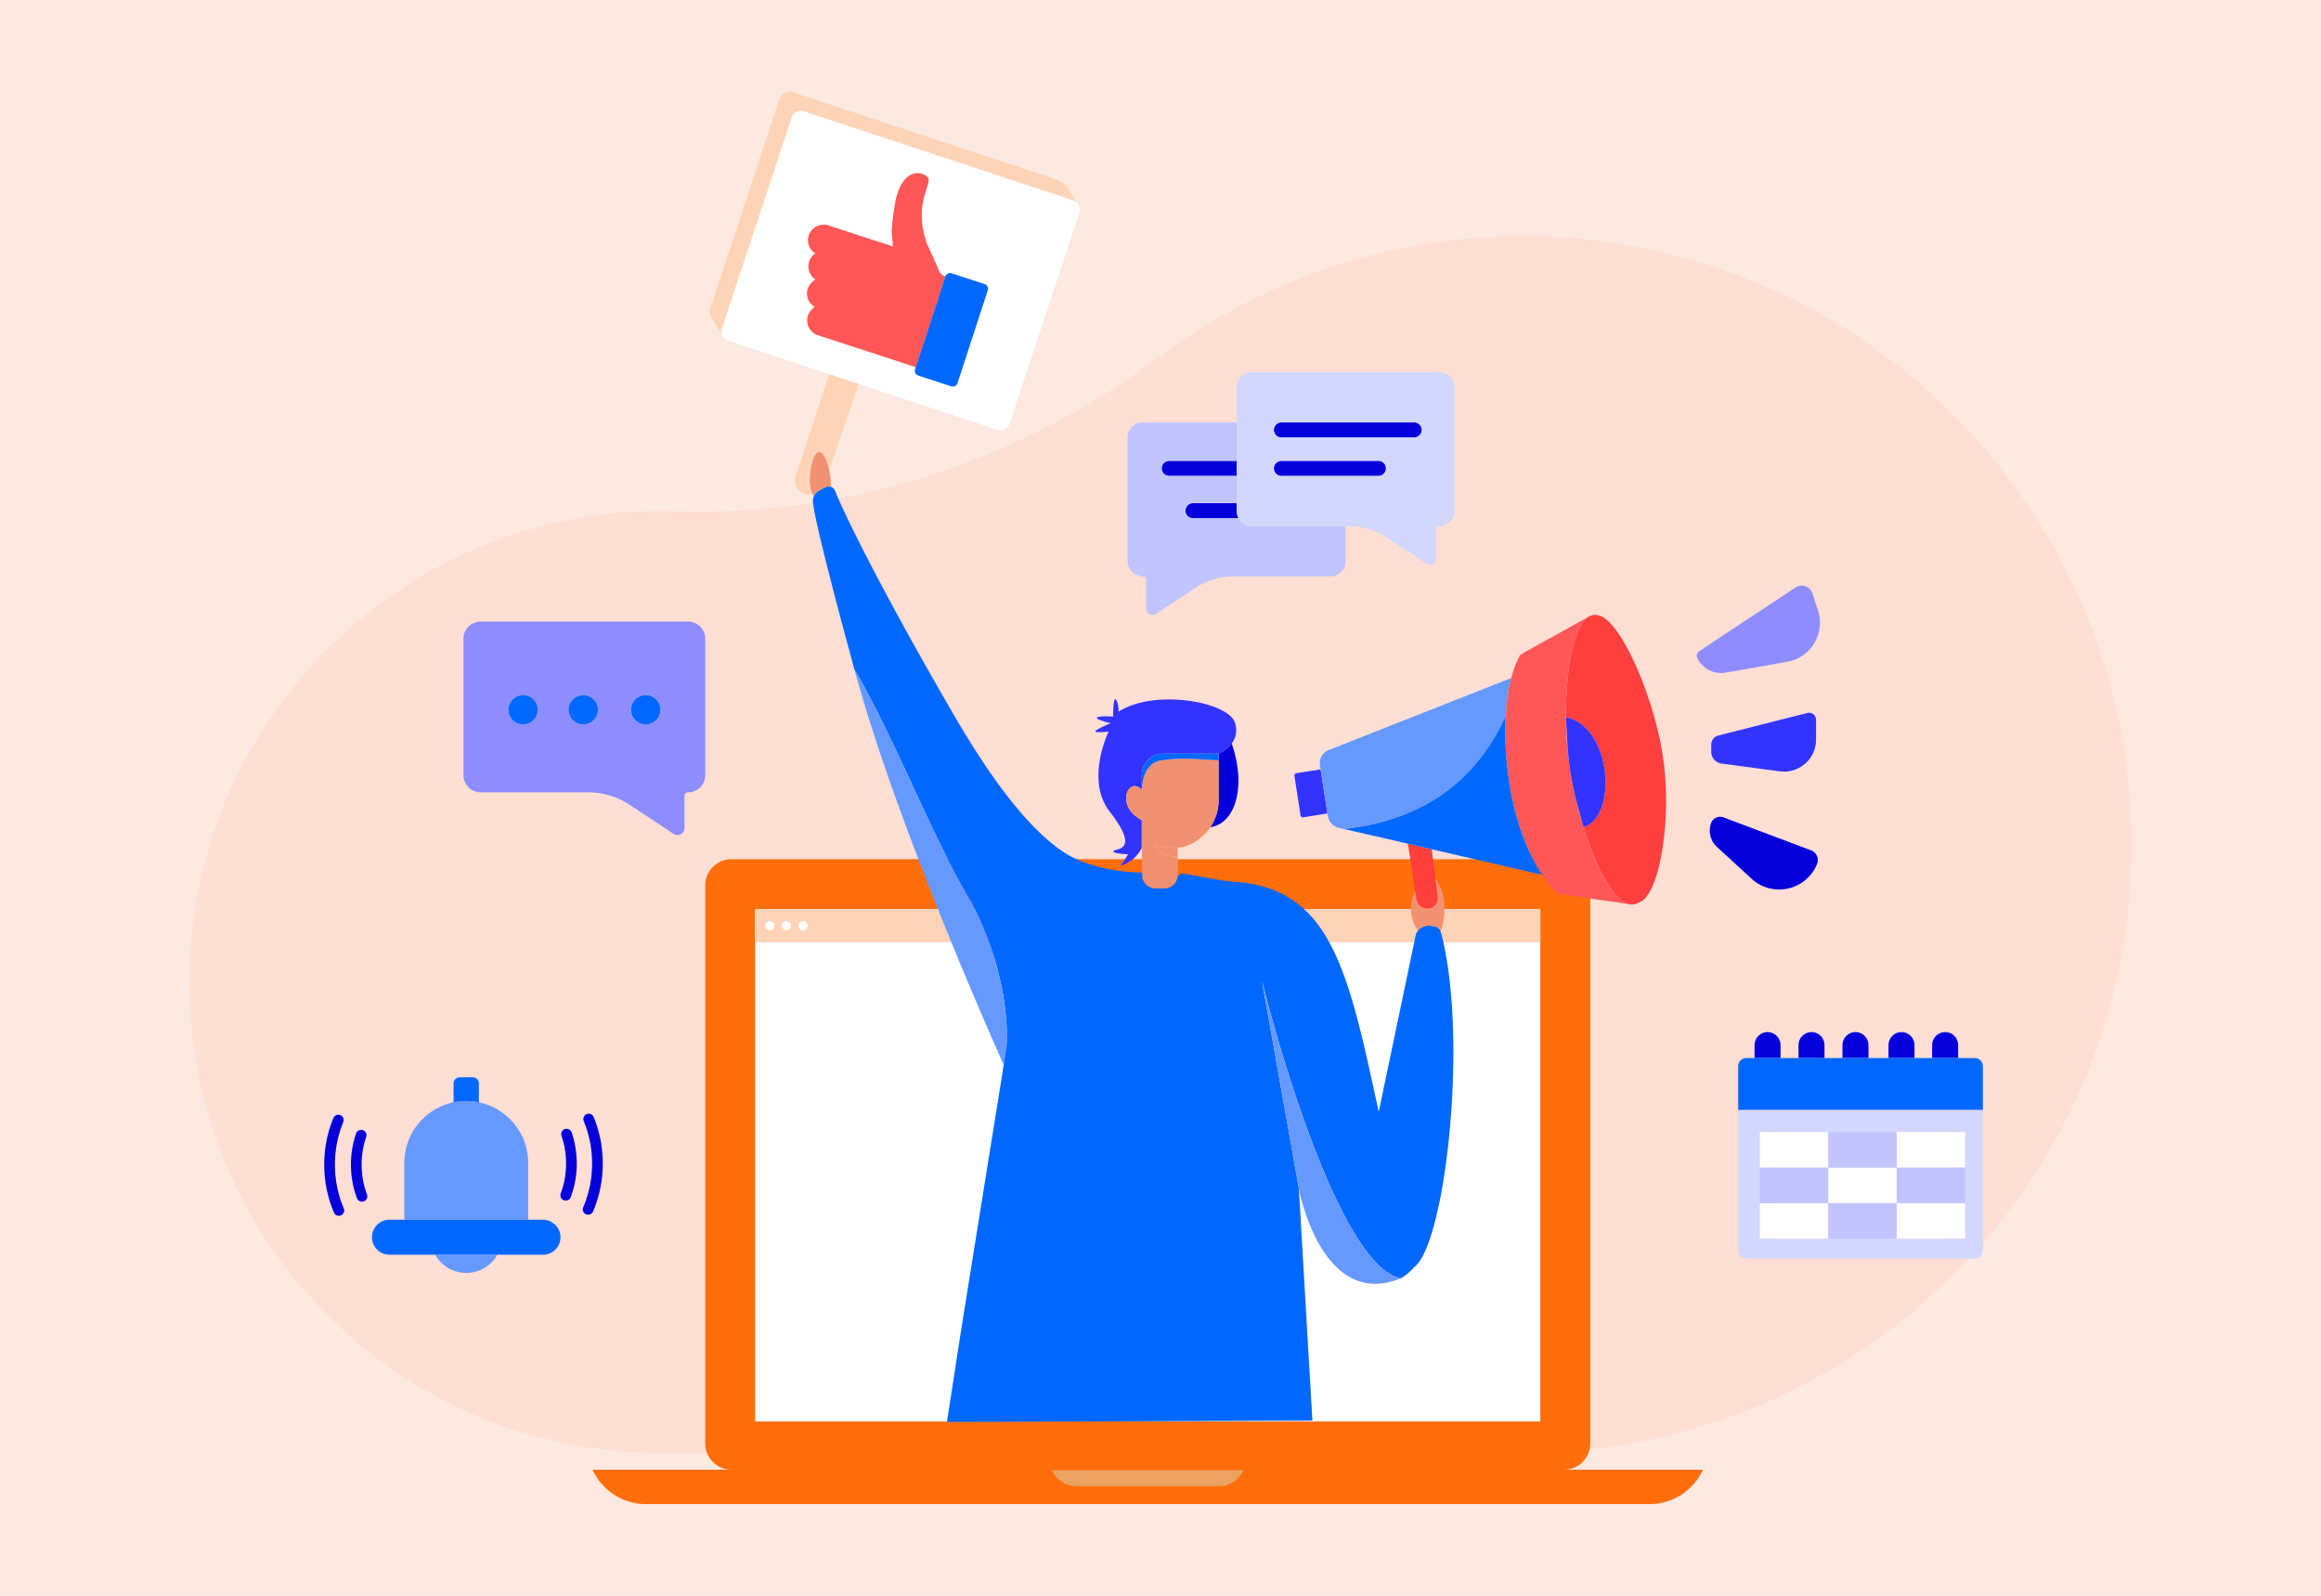 <?xml version="1.0" encoding="UTF-8"?>
<svg xmlns="http://www.w3.org/2000/svg" version="1.1" id="Layer_1" x="0" y="0" viewBox="0 0 2000 1375" style="enable-background:new 0 0 2000 1375" xml:space="preserve">
  <style>.st2{fill:#ff6e0b}.st4{fill:#fff}.st5{fill:#ffd3b6}.st6{fill:#ff5757}.st7{fill:#ff3e3e}.st8{fill:#33f}.st9{fill:#0500db}.st10{fill:#8d8dff}.st11{fill:#69f}.st12{fill:#f29171}.st13{fill:#0068ff}.st14{fill:#d2d7ff}.st15{fill:#c0c5ff}</style>
  <path style="fill:#fce9e0" d="M0 0h2000v1375H0z"></path>
  <path d="M1312.56 1251.94c287.78 0 521.4-231.87 524.22-518.98 2.86-290.28-232.43-528.7-522.71-529.52-118.01-.33-226.97 38.33-314.74 103.82-120.21 89.72-266.62 138.2-416.53 133.2-3.41-.11-6.83-.19-10.27-.21-222.73-1.88-406.22 177.36-409.31 400.07-3.15 226.79 179.75 411.62 405.81 411.62h743.53z" style="fill:#ffded4"></path>
  <path class="st2" d="M1467.47 1266.38c-8.01 17.44-25.65 29.64-46.01 29.64H556.55c-20.36 0-38-12.2-46.01-29.64h956.93z"></path>
  <path d="M938.73 1266.88H1071.56c-3.7 8.06-11.85 13.69-21.25 13.69h-122.6c-9.41 0-17.55-5.63-21.25-13.69h32.27z" style="fill:#eca362"></path>
  <path class="st2" d="M630.18 1266.38h717.65c12.35 0 22.46-10.11 22.46-22.46V762.8c0-12.35-10.11-22.46-22.46-22.46H630.18c-12.35 0-22.46 10.11-22.46 22.46v481.12c0 12.35 10.11 22.46 22.46 22.46z"></path>
  <path transform="rotate(-180 989.004 1004.09)" class="st4" d="M650.73 783.35h676.56v441.48H650.73z"></path>
  <path transform="rotate(-180 989.004 797.634)" class="st5" d="M650.73 783.35h676.56v28.57H650.73z"></path>
  <path class="st4" d="M667.28 797.63c0 2.2-1.78 3.98-3.98 3.98s-3.98-1.78-3.98-3.98 1.78-3.98 3.98-3.98c2.2.01 3.98 1.79 3.98 3.98zM681.67 797.63c0 2.2-1.78 3.98-3.98 3.98s-3.98-1.78-3.98-3.98 1.78-3.98 3.98-3.98c2.2.01 3.98 1.79 3.98 3.98zM696.06 797.63c0 2.2-1.78 3.98-3.98 3.98s-3.98-1.78-3.98-3.98 1.78-3.98 3.98-3.98c2.2.01 3.98 1.79 3.98 3.98z"></path>
  <g>
    <path class="st4" d="m701.73 264.32.39.24c-2.7 1.6-4.84 4.15-5.89 7.37-2.13 6.51 1 13.48 7.06 16.32.49.24 1.01.44 1.54.61l84.3 27.5-.6 1.86c-.73 2.24.49 4.65 2.73 5.38l28.43 9.28c2.24.73 4.65-.5 5.38-2.73l26.08-79.95c.73-2.24-.5-4.65-2.73-5.38l-28.43-9.28c-2.24-.73-4.65.49-5.38 2.73a9.713 9.713 0 0 1-5.84-5.62l-1.54-3.92-8.64-19.06c-12.4-36.08 6.5-52.26.34-57.46-7.15-6.03-20.15-3.97-25.88 15.45-1.85 6.27-3.41 15.85-4.55 29.38-.15 1.75-.12 3.5.08 5.24l.18 1.54.65 8.55-55.54-18.12c-.77-.25-1.56-.43-2.34-.54-6.31-.87-12.54 2.86-14.59 9.14-1.95 5.99.54 12.37 5.66 15.56a13.333 13.333 0 0 0-5.32 7.01c-1.95 5.96.51 12.3 5.57 15.51a13.36 13.36 0 0 0-6.77 7.85c-1.96 5.98.53 12.35 5.65 15.54zM621.91 288c-.48-1.6-.49-3.35.07-5.04l60.17-181.81c1.46-4.4 6.21-6.79 10.61-5.33l232.04 76.79a8.395 8.395 0 0 1 5.33 10.61l-60.16 181.81c-1.46 4.4-6.21 6.79-10.61 5.33L739.9 330.82l-25.4-8.41-87.18-28.85a8.388 8.388 0 0 1-5.41-5.56zm69.11-17.56 1.55.5c-.53-.17-1.05-.38-1.54-.61l-.01.11z"></path>
    <path class="st6" d="m1403.48 778.98-60.41-8.78c-.38-.06-.76-.19-1.07-.42h-.01c-2.79-1.97-7.61-7.56-13.13-16.01-.5-.76-1.01-1.55-1.51-2.35-11.19-17.78-21.6-43.69-26.83-77.45-3.01-19.45-3.95-39.05-3.17-56 .55-11.94 1.96-22.58 4.1-30.92.25-.96.49-1.89.74-2.8 2.8-10.16 5.84-17.24 7.97-20.05.11-.14 2.17-1.37 5.16-3.12l.02-.01 53-29.3c-12.35 8.57-19.27 46.06-18.98 86.18h-.01l.01.18c.11 15.02 1.23 30.41 3.46 44.78.25 1.56.5 3.14.77 4.71.82 5.01 1.79 10 2.9 14.96 2.23 10.28 4.93 20.47 7.96 30.17v.03c10.8 34.52 25.81 62.78 39.03 66.2z"></path>
    <path class="st7" d="M1368.35 531.76c1.32-.92 2.7-1.51 4.15-1.73 1.49-.23 2.99-.2 4.51.08 18.89 3.38 47.6 68.11 55.76 120.79 8.16 52.68-2.14 115.52-18.06 125.53l-2.85 1.36c-1.36.72-2.79 1.2-4.28 1.43-1.34.21-2.71.12-4.09-.24-13.22-3.43-28.24-31.69-39.03-66.21 29.66-8.5 24.65-86.72-15.09-94.82-.29-40.12 6.62-77.61 18.98-86.19zM1238.91 774.51c-.01.12-.02.24-.04.35 0 .05-.01.11-.02.16-.01.1-.03.2-.04.3-.02.12-.04.23-.07.35-.03.15-.07.31-.11.46-.04.15-.08.3-.13.45-.07.22-.15.43-.23.64a9.898 9.898 0 0 1-.57 1.16s0 .01-.01.02c-.05.09-.11.18-.16.27-.08.12-.16.25-.24.37-.13.19-.27.37-.41.55-.07.09-.14.18-.22.26-.07.09-.15.17-.23.25-.04.04-.07.08-.11.12-.01 0-.01.01-.02.02l-.09.09-.02.02c-.03.03-.05.06-.08.08l-.04.04c-.11.11-.23.21-.35.31-.27.24-.56.46-.86.66-.12.08-.25.16-.37.24-.01 0-.01.01-.02.01h-.01s-.01 0-.02.01c-.16.09-.32.19-.49.27-.16.08-.31.15-.47.22-.08.04-.16.07-.24.1l-.24.09c-.23.09-.46.16-.7.23-.62.35-1.55.45-2.59.36-.52 0-.78-.11-1.36-.28-2.58-.43-4.93-1.88-6.32-3.93-.02-.03-.04-.07-.07-.1-.15-.25-.32-.59-.49-.94-.19-.4-.36-.81-.49-1.1-.03-.1-.11-.36-.13-.46l-.06-.24c-.06-.25-.11-.49-.15-.74l-1.1-7.08-3.51-22.69-2.86-18.48 20.48 4.85 3.2 25.04 1.98 15.55c.11.73.13 1.44.08 2.14z"></path>
    <path class="st8" d="m1533.64 664.63-50.15-6.71c-5.11-.68-8.92-5.04-8.92-10.19v-6.19a7.99 7.99 0 0 1 6.02-7.74l76.81-19.47c3.79-.96 7.48 1.91 7.48 5.82v17.14c0 16.68-14.7 29.55-31.24 27.34zM1349.36 617.95c39.75 8.1 44.75 86.32 15.09 94.82 0-.01-.01-.02-.01-.02l-4.99-18.24c-1.08-3.95-2.07-7.93-2.97-11.92-1.08-4.98-2.06-9.98-2.9-14.96-1.55-9.42-2.58-18.91-3.1-28.45l-1.13-21.03c.01-.08.01-.14.01-.2zM1143.84 700.91l-20.79 3.33c-1.14.18-2.21-.6-2.38-1.74l-4.05-26.15-1.19-7.73c-.17-1.14.6-2.21 1.74-2.39l15.84-2.54 4.95-.79 5.88 38.01zM1062 639.75c-.03.05-.06.09-.09.14-.17.25-.34.49-.52.74-4.49 6.05-11.33 8.76-11.33 8.76h-47.85c-10.12 0-18.33 8.21-18.33 18.33v13.1c-10.95-12.86-23.8 13.49 0 25.79v23.73s-1.43 4.28-6.67 9.05c-5.24 4.76-13.33 8.09-10.47 4.76 2.85-3.33 5.23-8.09 5.23-8.09s-14.28-.48-12.38-2.86c1.9-2.37 23.37.57-3.29-33.78-11.61-14.97-10.93-34.01-7.86-48.31.9-4.19 2-7.97 3.05-11.12 1.99-5.93 3.81-9.63 3.81-9.63s-15.71 1.9-10.26-1.43c5.45-3.33 12.17-5.77 12.17-5.77s-10.18-2.43-11.92-4.12c-.42-.41-.35-.78.49-1.06 4.28-1.43 13.34-.48 13.34-.48s0-17.14 2.38-14.81 2.38 10.52 2.38 10.52c28.57-18.47 85.56-10.13 98.26 5.82 1.05 1.32 1.8 2.7 2.2 4.12 1.99 7.02.4 12.51-2.34 16.6z"></path>
    <path class="st9" d="m1042.94 712.77-.04-.02c4.36-6.48 7.15-14.34 7.15-22.9v-40.47s6.84-2.7 11.33-8.76c12.48 36.07 3.85 68.75-18.44 72.15zM1565.75 744.47c-4.96 12.21-15.64 19.75-27.27 21.55-10.05 1.56-20.8-1.17-29.19-8.88l-29.83-27.41a19.065 19.065 0 0 1-5.11-20.33 8.38 8.38 0 0 1 6.64-5.53c1.38-.21 2.82-.08 4.22.44l75.37 28.37c4.74 1.77 7.07 7.11 5.17 11.79z"></path>
    <path class="st10" d="M1487.08 579.59c-9.99 1.77-19.95-3.27-24.45-12.36-.22-.45-.37-.93-.45-1.4-.28-1.83.5-3.71 2.11-4.78l82.79-54.78c5.42-3.58 12.76-1.02 14.76 5.16l4.76 14.68c6.39 19.71-6.11 40.51-26.52 44.12l-53 9.36z"></path>
    <path class="st11" d="M1302.2 584.25c-.25.91-.5 1.84-.74 2.8-2.14 8.34-3.55 18.97-4.1 30.92l-.26-.01c-9.47 20.3-22.23 39.19-39.59 54.86-4.02 3.63-8.29 7.09-12.82 10.36-22.01 15.86-50.22 27.11-86.5 31.18l-3.84-.88c-5.27-.95-9.35-5.13-10.17-10.42l-.33-2.14-5.89-38-.41-2.7-.15-.99c-.8-5.17 1.85-10.26 6.54-12.57l17.32-6.83h2.72l.08-.06h-2.63l52.6-20.74 88.17-34.78z"></path>
    <path class="st12" d="M1050.05 655.14v34.7c0 8.56-2.79 16.42-7.15 22.9-7.01 10.45-18.1 17.28-28.08 17.57 0 0-12.48.71-17.51-2.39-5.03-3.1-2.53 9.68 17.51 10.26v15.89c0 .29-.01.57-.03.85-.43 5.89-5.35 10.54-11.36 10.54h-7.85c-6.23 0-11.3-5.01-11.39-11.24l-.04-2.37-.29-21.56v-23.73c-23.8-12.3-10.95-38.65 0-25.79v-.3c.04-2.72.89-22.98 16.73-25.36 18.02-2.68 31.18-.89 49.46.03z"></path>
    <path class="st13" d="m1244.53 815.64-.2-.96c-.74-3.49-1.52-6.89-2.38-10.17-.17-.66-.34-1.33-.52-1.98a7.412 7.412 0 0 0-5.96-4.54l-3.03-.38c-4.06-.5-7.97 1.15-10.45 4.17-.85 1.02-1.52 2.21-1.99 3.52l-7.45 35.65-24.51 117.19c-6.66-30.93-12.58-58.59-19.08-82.72-3.66-13.61-7.52-26.11-11.78-37.44-4.77-12.69-10.07-23.92-16.22-33.63-13.09-20.69-30.05-34.51-54.05-40.87-6.72-1.78-13.99-2.98-21.9-3.58-18.63-1.41-35.69-6.28-47.24-7.24l-2.97 2.3c-.43 5.89-5.35 10.54-11.36 10.54h-7.85c-6.23 0-11.3-5.01-11.39-11.24l-.04-2.37c-22.24-.44-49.5-5.51-67.99-17.89-11.98-8.02-24.13-19.49-36.23-33.48-14.7-16.99-29.33-37.7-43.53-60.46-4.27-6.84-8.5-13.87-12.68-21.04-62.48-107.11-96.72-177.05-104.08-196a6.05 6.05 0 0 0-3.59-3.52 6.026 6.026 0 0 0-4.98.36l-5.33 2.87c-1.95 1.05-3.46 2.7-4.36 4.64a9.983 9.983 0 0 0-.88 4.91c1.49 18.98 29.69 122.25 35.75 144.64 7.35 12.26 14.94 26.63 22.62 42.11 3.4 6.84 6.83 13.9 10.25 21.08 16.85 35.34 33.88 73.69 49.68 104.51 6.25 12.19 12.31 23.21 18.08 32.39 16.25 32.38 24.65 60.15 28.4 86.28.31 2.14.58 4.28.83 6.4l.21 1.88c.47 4.21.84 8.36 1.04 12.48v.12c.24 4.98.22 9.92-.17 14.9-.55 6.91-2.26 16.23-2.3 18.49l-1.9 11.85-17.1 106.4-8.04 50.05-9.46 58.86-12.42 80.46c18.87-.03 37.74-.06 56.61-.12 86.11-.25 172.21-.73 258.32-.94l-.03-.27v-.01l-11.67-200.06-16.99-95.59-7.43-41.79-7.15-40.24-.37-2.12c.08.42.24 1.11.46 2.05 1.28 5.45 4.82 19.32 10.12 37.94 3.23 11.35 7.11 24.45 11.54 38.5 23.03 73.1 60.78 171.59 97.68 178.96 4.35-2.59 8.2-5.74 11.28-9.42 10-7.09 19.17-36.39 25.45-75.09 9.81-60.48 12.63-143.9.73-201.34zM847.86 792.57z"></path>
    <path class="st11" d="M1207.05 1101.48c-67.09 27.39-87.08-73.63-87.29-74.54l-.57-3.16-16.99-95.59-7.43-41.79-7.15-40.24.09-.07c1.28 5.45 4.82 19.32 10.12 37.94 3.23 11.35 7.11 24.45 11.54 38.5 23.03 73.09 60.78 171.58 97.68 178.95zM867.83 899.31l-2.93 18.24s-5.94-13.14-15.41-35.03c-12.59-29.11-31.43-73.7-50.87-123.47-14.9-38.15-30.15-79.35-43.2-118.94-2.34-7.09-4.61-14.13-6.79-21.1-4.53-14.45-8.69-28.56-12.36-42.1 7.35 12.26 14.94 26.63 22.62 42.11 3.4 6.84 6.83 13.9 10.25 21.08 16.85 35.34 33.88 73.69 49.68 104.51 6.25 12.19 12.31 23.21 18.08 32.39 16.25 32.38 24.65 60.15 28.4 86.28.31 2.14.58 4.28.83 6.4 1.15 10.03 1.66 19.85 1.7 29.63z"></path>
    <path class="st12" d="M1244.61 788c0 .01 0 .01 0 0-.06.67-.13 1.31-.21 1.93-.32 2.51-.76 4.76-1.2 6.63-.02.07-.03.13-.05.19-.04.19-.09.37-.14.55-.04.16-.08.31-.12.46-.03.13-.07.26-.1.39-.52 1.89-.99 3.28-1.21 3.94-.02.05-.03.1-.05.14-.01.04-.03.09-.04.12-.04.11-.06.16-.06.16a7.412 7.412 0 0 0-5.96-4.54l-3.03-.38c-4.06-.5-7.97 1.15-10.45 4.17 0 0-3.38-3.6-5.1-10.16-.58-2.23-.98-4.81-.98-7.7 0-7.96 2-13 3.64-15.8l1.1 7.08c.04.25.09.5.15.74l.06.24c.02.1.1.36.13.46.13.29.3.7.49 1.1.16.35.33.69.49.94.02.04.04.07.07.1 1.39 2.05 3.74 3.5 6.32 3.93.58.17.84.28 1.36.28 1.04.09 1.96-.01 2.59-.36.24-.07.47-.14.7-.23l.24-.09c.08-.03.16-.07.24-.1.16-.07.31-.15.47-.22.17-.08.33-.17.49-.27 0 0 .01-.01.02-.01h.01c.01 0 .01-.01.02-.01.13-.08.25-.16.37-.24.3-.2.59-.42.86-.66.12-.1.24-.21.35-.31l.04-.04.1-.1.09-.09.02-.02c.04-.04.07-.08.11-.12.08-.08.16-.17.23-.25.08-.08.15-.17.22-.26.15-.18.29-.36.41-.55.08-.12.16-.24.24-.37.06-.09.11-.18.16-.27 0 0 .01-.01.01-.02.05-.08.09-.15.13-.23.17-.3.31-.61.44-.93.08-.21.17-.42.23-.64.04-.15.09-.3.13-.45.04-.15.08-.31.11-.46.03-.12.05-.23.07-.35.02-.1.04-.2.04-.3.01-.05.02-.11.02-.16.01-.12.03-.23.04-.35.05-.7.03-1.41-.08-2.14l-1.98-15.55c3.37 4.53 5.43 9.37 6.63 14.14.42 1.7.74 3.41.96 5.07l.16 11.97zM716.06 419.49a6.026 6.026 0 0 0-4.98.36l-5.33 2.87c-1.95 1.05-3.46 2.7-4.36 4.64-.62-.63-1.15-1.42-1.6-2.33-5.42-10.95.75-39.81 7.37-35.46 3.76 2.47 6.03 8.84 7.33 15.25 1.19 5.8 1.57 11.65 1.57 14.67z"></path>
    <path class="st13" d="m1328.86 753.76-71.36-16.47-12.96-2.99-10.9-2.51-20.48-4.85-21.77-4.98-33.22-7.6c36.28-4.08 64.49-15.32 86.5-31.18 4.53-3.26 8.8-6.72 12.82-10.36 17.36-15.68 30.12-34.56 39.59-54.86l.26.01c-.78 16.95.16 36.55 3.17 56 5.23 33.76 15.64 59.67 26.83 77.45.51.8 1.02 1.58 1.52 2.34zM1050.05 649.38v5.76c-18.28-.92-31.44-2.71-49.45 0-15.84 2.39-16.68 22.64-16.73 25.36v-12.8c0-10.12 8.21-18.33 18.33-18.33h47.85z"></path>
    <path class="st12" d="M1014.82 730.32v7.87c-20.04-.58-22.55-13.36-17.51-10.26 5.03 3.1 17.51 2.39 17.51 2.39z"></path>
    <path class="st9" d="M519.42 1002.56c0 14.39-2.82 28.27-8.39 41.33-1.03 2.41-3.88 3.46-6.24 2.33a4.607 4.607 0 0 1-2.24-5.96c5.07-11.91 7.65-24.57 7.64-37.69 0-10.76-1.73-21.22-5.15-31.21-.62-1.81-1.3-3.59-2.03-5.37a4.61 4.61 0 0 1 2.32-5.95c2.4-1.11 5.22.01 6.23 2.46.39.94.76 1.88 1.12 2.82 4.47 11.86 6.74 24.36 6.74 37.24zM497 1002.56c0 10-1.74 19.71-5.17 28.96a4.623 4.623 0 0 1-6.19 2.62c-2.25-.99-3.31-3.56-2.45-5.86 3.05-8.2 4.59-16.84 4.59-25.72 0-5.49-.59-10.89-1.77-16.16-.58-2.58-1.29-5.13-2.14-7.65-.79-2.32.34-4.86 2.62-5.79 2.47-1.01 5.26.29 6.12 2.82.49 1.43.93 2.88 1.34 4.33a83.736 83.736 0 0 1 3.05 22.45zM312.92 973.9c2.27.93 3.41 3.46 2.62 5.78-2.6 7.64-3.91 15.63-3.91 23.8 0 8.88 1.54 17.51 4.59 25.72.85 2.3-.21 4.87-2.45 5.86a4.623 4.623 0 0 1-6.19-2.62c-3.44-9.24-5.18-18.96-5.18-28.96 0-9.19 1.48-18.17 4.4-26.76.85-2.53 3.64-3.83 6.12-2.82zM293.47 960.96c2.24 1.04 3.25 3.66 2.32 5.94-4.77 11.59-7.18 23.88-7.18 36.58 0 13.12 2.57 25.78 7.65 37.69.97 2.27-.02 4.89-2.24 5.96-2.36 1.14-5.21.08-6.24-2.33-5.57-13.06-8.39-26.94-8.39-41.33 0-13.92 2.65-27.39 7.88-40.1.98-2.41 3.81-3.52 6.2-2.41z"></path>
    <path class="st11" d="M455.12 1050.98H348.38v-48.92c0-25.73 18.22-47.21 42.45-52.25a53.789 53.789 0 0 1 21.84 0c10.35 2.15 19.61 7.31 26.81 14.52 3.18 3.18 5.96 6.76 8.26 10.66 4.69 7.94 7.37 17.2 7.37 27.08l.01 48.91zM428.55 1081.14c-5.27 9.35-15.3 15.67-26.79 15.67-11.5 0-21.52-6.31-26.79-15.67h53.58z"></path>
    <path class="st13" d="M482.97 1066.06c0 4.17-1.69 7.94-4.42 10.66-2.73 2.73-6.5 4.42-10.66 4.42H335.62c-8.33 0-15.08-6.75-15.08-15.08 0-4.17 1.69-7.94 4.42-10.66 2.72-2.73 6.5-4.42 10.24-4.42h132.27c8.74 0 15.5 6.75 15.5 15.08zM412.67 933.56v16.26a53.789 53.789 0 0 0-21.84 0v-16.26c0-2.95 2.39-5.34 5.33-5.34h11.18c2.94.01 5.33 2.39 5.33 5.34z"></path>
    <g>
      <path class="st10" d="M596.88 536.11c-1.24-.34-2.54-.52-3.89-.52H414.13c-8.14 0-14.73 6.6-14.73 14.73v117.65c0 8.14 6.59 14.73 14.73 14.73h92.41c12.95 0 25.61 3.82 36.4 10.97l2.92 1.93 15.05 9.97.17.11.73.49 18.66 12.36c4.01 2.66 9.36-.21 9.36-5.02v-27.64c0-.63.18-1.22.5-1.71.39-.61.99-1.08 1.69-1.3.16-.05.32-.09.49-.11.16-.03.32-.04.49-.04 7.11 0 13.04-5.04 14.43-11.74.2-.97.3-1.97.3-3V550.32c-.01-6.78-4.6-12.51-10.85-14.21zm-146.15 88.11c-6.98 0-12.64-5.66-12.64-12.64s5.66-12.64 12.64-12.64 12.64 5.66 12.64 12.64-5.66 12.64-12.64 12.64zm51.86 0c-6.98 0-12.64-5.66-12.64-12.64s5.66-12.64 12.64-12.64 12.64 5.66 12.64 12.64-5.66 12.64-12.64 12.64zm58.49-.89c-.06.02-.11.04-.17.07-1.4.53-2.92.83-4.5.83-4.4 0-8.28-2.26-10.54-5.67-1.33-2-2.1-4.4-2.1-6.97 0-2.58.77-4.97 2.1-6.98 2.26-3.41 6.14-5.67 10.54-5.67a12.486 12.486 0 0 1 4.68.9c4.66 1.86 7.96 6.42 7.97 11.75-.02 5.32-3.32 9.87-7.98 11.74z"></path>
      <path class="st13" d="M569.04 611.58c0 5.33-3.3 9.89-7.97 11.75-.06.02-.11.04-.17.07-1.4.53-2.92.83-4.5.83-4.4 0-8.28-2.26-10.54-5.67-1.33-2-2.1-4.4-2.1-6.97 0-2.58.77-4.97 2.1-6.98 2.26-3.41 6.14-5.67 10.54-5.67a12.486 12.486 0 0 1 4.68.9 12.62 12.62 0 0 1 7.96 11.74zM515.23 611.58c0 6.98-5.66 12.64-12.65 12.64-6.98 0-12.64-5.66-12.64-12.64s5.66-12.64 12.64-12.64c6.99-.01 12.65 5.66 12.65 12.64zM463.37 611.58c0 6.98-5.66 12.64-12.64 12.64s-12.64-5.66-12.64-12.64 5.66-12.64 12.64-12.64 12.64 5.65 12.64 12.64z"></path>
    </g>
    <g>
      <path class="st6" d="M702.6 218.4c-5.13-3.19-7.62-9.57-5.66-15.56 2.05-6.27 8.27-10.01 14.59-9.14.78.11 1.57.29 2.34.54l55.54 18.12-.65-8.55-.18-1.54c-.2-1.74-.23-3.5-.08-5.24 1.14-13.53 2.7-23.11 4.55-29.38 5.72-19.42 18.73-21.47 25.88-15.45 6.17 5.2-12.74 21.37-.34 57.46l8.64 19.06 1.54 3.92a9.686 9.686 0 0 0 5.84 5.62l-25.48 78.1-84.3-27.5c-.53-.17-1.05-.37-1.54-.61-6.06-2.83-9.19-9.8-7.06-16.32 1.05-3.22 3.2-5.77 5.89-7.37l-.39-.24c-5.12-3.19-7.6-9.56-5.65-15.55 1.16-3.56 3.67-6.3 6.77-7.85-5.07-3.21-7.52-9.54-5.57-15.51.97-2.98 2.9-5.4 5.32-7.01z"></path>
      <path class="st13" d="M848.42 244.8c2.24.73 3.46 3.14 2.73 5.38l-26.08 79.95a4.258 4.258 0 0 1-5.38 2.73l-28.43-9.28a4.258 4.258 0 0 1-2.73-5.38l.6-1.86 25.48-78.1a4.258 4.258 0 0 1 5.38-2.73l28.43 9.29z"></path>
    </g>
    <g>
      <path class="st9" d="M1687.21 898.76c.09.56.13 1.14.13 1.73v11.21h-22.42v-11.21c0-6.19 5.02-11.21 11.21-11.21 5.61 0 10.25 4.11 11.08 9.48zM1649.6 898.76c.09.56.13 1.14.13 1.73v11.21h-22.41v-11.21c0-6.19 5.02-11.21 11.21-11.21 5.59 0 10.23 4.11 11.07 9.48zM1609.92 898.76c.09.56.13 1.14.13 1.73v11.21h-22.41v-11.21c0-6.19 5.02-11.21 11.21-11.21 5.6 0 10.24 4.11 11.07 9.48zM1572.04 898.76c.09.56.13 1.14.13 1.73v11.21h-22.41v-11.21c0-6.19 5.02-11.21 11.21-11.21 5.6 0 10.24 4.11 11.07 9.48zM1534.17 898.76c.09.56.13 1.14.13 1.73v11.21h-22.41v-11.21c0-6.19 5.02-11.21 11.21-11.21 5.6 0 10.24 4.11 11.07 9.48z"></path>
      <path class="st13" d="M1701.68 911.7c3.85 0 6.96 3.12 6.96 6.96v37.81h-210.87v-37.82c0-3.85 3.12-6.96 6.96-6.96H1687.32l14.36.01z"></path>
      <path class="st14" d="M1679.62 1036.71V975.5h-149.46V1067.3h149.46v-30.59zm29.02-80.24v120.98c0 3.85-3.12 6.96-6.96 6.96h-196.94c-3.84 0-6.96-3.12-6.96-6.96V956.47h210.86z"></path>
      <path class="st4" d="M1634.37 975.5h58.96v30.6h-58.96zM1634.37 1036.71h58.96v30.6h-58.96zM1575.41 1006.11h58.96v30.6h-58.96zM1516.45 975.5h58.96v30.6h-58.96zM1516.45 1036.71h58.96v30.6h-58.96z"></path>
      <path class="st15" d="M1634.37 1006.11h58.96v30.61h-58.96zM1575.41 975.5h58.96v30.6h-58.96z"></path>
      <path class="st15" d="M1575.41 1036.71h58.96v30.6h-58.96zM1516.45 1006.11h58.96v30.6h-58.96z"></path>
    </g>
    <g>
      <path class="st9" d="M1218.63 363.93c3.6 0 6.52 2.92 6.52 6.52a6.532 6.532 0 0 1-6.52 6.53h-114.46c-3.6 0-6.52-2.92-6.52-6.52a6.532 6.532 0 0 1 6.52-6.53h114.46zM1187.79 397.07c3.6 0 6.52 2.92 6.52 6.52a6.532 6.532 0 0 1-6.52 6.53h-83.62c-3.6 0-6.52-2.92-6.52-6.52a6.532 6.532 0 0 1 6.52-6.53h83.62zM1065.61 397.08v13.04h-58.1c-3.6 0-6.52-2.92-6.52-6.52 0-3.26 2.4-5.96 5.52-6.45.33-.05.66-.08 1-.08l58.1.01zM1065.61 433.52v6.52c0 2.37.62 4.6 1.71 6.52H1028c-3.6 0-6.52-2.92-6.52-6.52a6.532 6.532 0 0 1 6.53-6.53l37.6.01z"></path>
      <path class="st14" d="M1240.25 320.62c7.34 0 13.29 5.95 13.29 13.29v106.13c0 7.34-5.95 13.29-13.29 13.29-.79 0-1.51.32-2.02.84-.52.51-.84 1.23-.84 2.02v24.93c0 4.34-4.83 6.93-8.45 4.53l-33.85-22.44a59.557 59.557 0 0 0-32.84-9.89H1078.89c-4.97 0-9.3-2.73-11.58-6.77a13.204 13.204 0 0 1-1.71-6.52V333.9c0-7.35 5.95-13.29 13.29-13.29l161.36.01zm-15.1 49.83c0-3.6-2.92-6.52-6.52-6.52h-114.46c-.34 0-.68.02-1.01.08a6.507 6.507 0 0 0-5.51 6.45c0 3.6 2.92 6.52 6.52 6.52h114.46c.34 0 .68-.02 1.01-.08a6.532 6.532 0 0 0 5.51-6.45zm-30.84 33.15c0-3.6-2.92-6.52-6.52-6.52h-83.62c-.34 0-.68.02-1.01.08a6.507 6.507 0 0 0-5.51 6.45c0 3.6 2.92 6.52 6.52 6.52h83.62a6.54 6.54 0 0 0 6.52-6.53z"></path>
      <path class="st15" d="M1159.57 453.33v30.02c0 7.34-5.95 13.29-13.29 13.29h-83.36c-11.68 0-23.09 3.44-32.83 9.89l-33.85 22.44c-3.62 2.4-8.45-.19-8.45-4.53v-24.93c0-.79-.32-1.51-.83-2.03-.52-.51-1.24-.83-2.03-.83-7.34 0-13.29-5.95-13.29-13.29V377.23c0-7.34 5.95-13.29 13.29-13.29h80.68v33.15h-58.1c-.34 0-.68.03-1 .08a6.517 6.517 0 0 0-5.52 6.45c0 3.6 2.92 6.52 6.52 6.52h58.1v23.4H1028a6.524 6.524 0 1 0-.01 13.05h39.32c2.28 4.04 6.61 6.77 11.58 6.77l80.68-.03z"></path>
    </g>
    <path class="st5" d="m1137.95 662.91-4.95.79 4.54-3.49zM919.33 160.63l8.39 13.64a8.458 8.458 0 0 0-2.92-1.68L692.75 95.81c-4.4-1.46-9.15.93-10.61 5.33l-60.17 181.81c-.56 1.7-.55 3.45-.07 5.04l-8.47-13.8-.06-.08a8.734 8.734 0 0 1-1.42-8.35l59.76-180.58a9.036 9.036 0 0 1 11.42-5.74l223.96 74.11c2.26.75 4.43 1.72 6.48 2.91 2.06 1.19 3.98 2.59 5.76 4.17zM739.9 330.82l-25.4 74c-1.3-6.41-3.57-12.77-7.33-15.25-6.62-4.35-12.79 24.51-7.38 35.46a6.329 6.329 0 0 1-4.95 1.09c-.17-.03-.32-.06-.47-.09-.14-.02-.25-.04-.32-.07-6.85-2.26-10.56-9.65-8.3-16.5l28.75-87.05 25.4 8.41z"></path>
  </g>
</svg>
